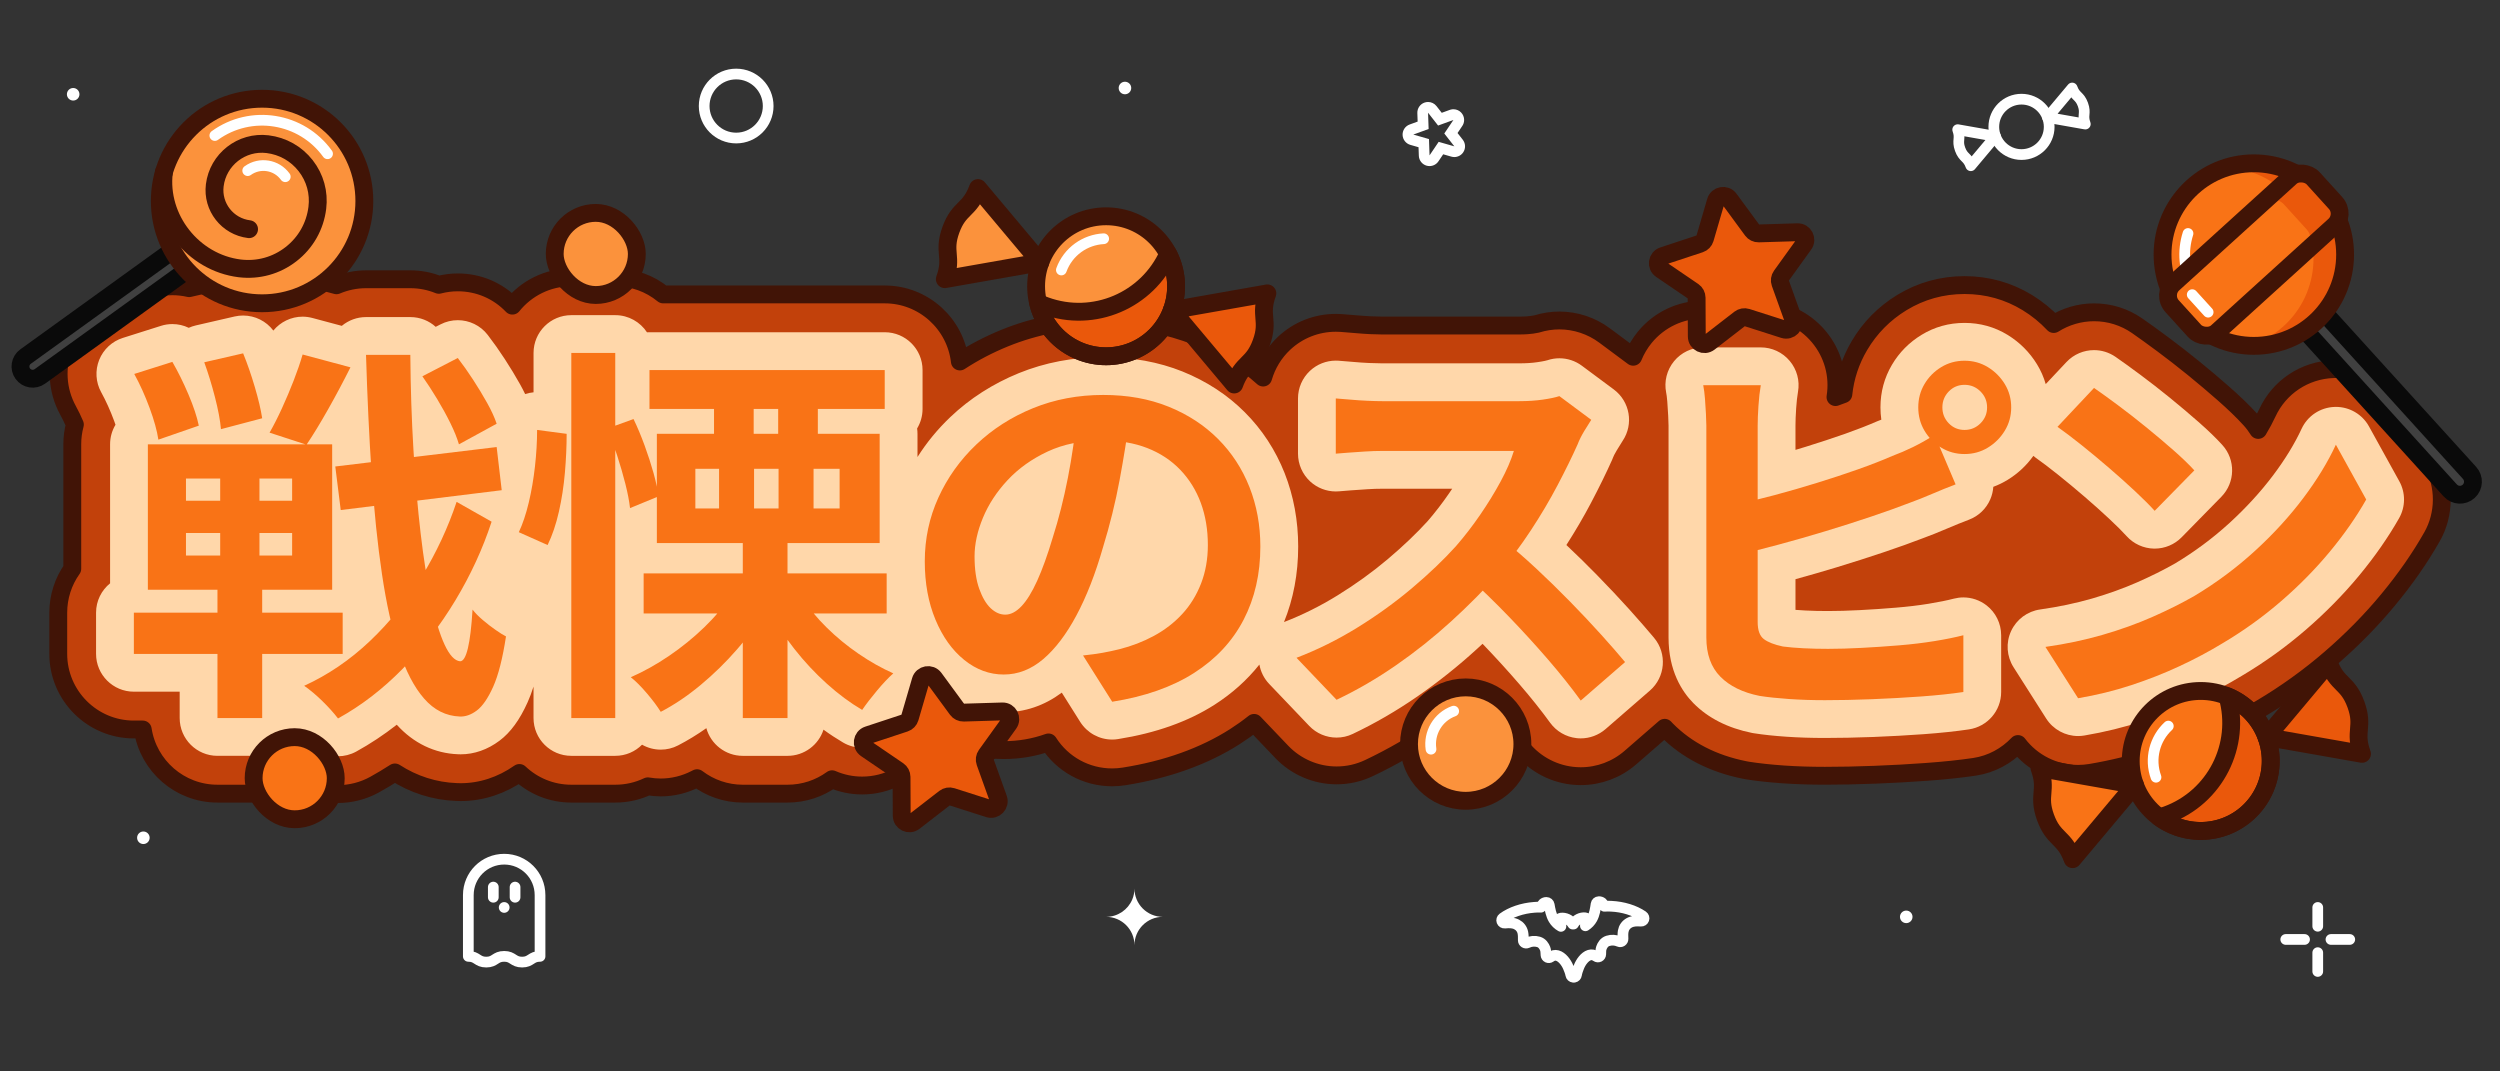 <?xml version="1.0" encoding="UTF-8"?>
<svg id="JP" xmlns="http://www.w3.org/2000/svg" version="1.1" viewBox="0 0 700 300">
  <rect x="0" y="0" width="700" height="300" fill="#333333" stroke="none"/>
  <defs>
    <style>
      .cls-1 {
        fill: #fb923c;
      }

      .cls-1, .cls-2, .cls-3, .cls-4, .cls-5, .cls-6, .cls-7 {
        stroke-width: 0px;
      }

      .cls-8 {
        stroke: #fff;
        stroke-width: 3px;
      }

      .cls-8, .cls-9, .cls-10 {
        fill: none;
        stroke-linecap: round;
        stroke-linejoin: round;
      }

      .cls-2 {
        fill: #ea580b;
      }

      .cls-3 {
        fill: #ffd7aa;
      }

      .cls-9 {
        stroke: #411406;
      }

      .cls-9, .cls-10 {
        stroke-width: 5px;
      }

      .cls-10 {
        stroke: #0a0a0a;
      }

      .cls-4 {
        fill: #404040;
      }

      .cls-5 {
        fill: #c2410b;
      }

      .cls-6 {
        fill: #f97316;
      }

      .cls-7 {
        fill: #fff;
      }
    </style>
  </defs>
  <g>
    <path class="cls-5" d="M680.955,150.312c-3.355,5.927-7.494,11.865-12.299,17.655-4.742,5.737-10.172,11.251-16.12,16.385-5.97,5.165-12.5,9.865-19.391,13.95-4.308,2.625-8.997,5.112-13.929,7.409-5.017,2.339-10.373,4.445-15.898,6.266-5.737,1.884-11.781,3.366-17.93,4.403-1.164.191-2.35.296-3.524.296-6.679,0-12.85-3.101-16.84-8.351-3.165,3.324-7.388,5.663-12.162,6.382-3.937.582-8.457,1.058-13.453,1.418-4.699.349-9.568.614-14.479.804-4.975.191-9.664.286-13.95.286-4.012,0-7.896-.127-11.527-.37-3.757-.265-7.134-.624-10.034-1.08-.286-.042-.603-.095-.921-.169-8.87-1.768-16.247-5.567-21.878-11.272-.169-.169-.339-.36-.508-.54l-9.621,8.362c-3.853,3.345-8.785,5.186-13.887,5.186-.794,0-1.598-.053-2.392-.138-5.896-.677-11.262-3.81-14.733-8.605-2.329-3.197-5.049-6.605-8.097-10.14-.984-1.143-1.99-2.286-3.016-3.429-3.715,3.07-7.568,5.991-11.495,8.7-6.308,4.361-12.892,8.182-19.56,11.346-2.858,1.355-5.917,2.043-9.071,2.043-5.769,0-11.347-2.392-15.326-6.562l-7.769-8.139c-1.715,1.365-3.525,2.657-5.409,3.863-8.584,5.472-19.01,9.219-31.002,11.124-1.08.169-2.201.265-3.323.265-7.272,0-13.929-3.662-17.835-9.78-3.99,1.429-8.171,2.149-12.542,2.149-6.404,0-12.426-1.514-17.983-4.519-.349.381-.773.857-1.26,1.45-1.524,1.81-2.413,3.027-2.89,3.726-3.948,5.8-10.489,9.261-17.507,9.261-2.9,0-5.768-.603-8.425-1.757-3.535,2.561-7.854,4.033-12.468,4.033h-12.521c-4.742,0-9.209-1.588-12.807-4.329-.137.074-.275.138-.413.212-2.995,1.556-6.372,2.381-9.748,2.381-1.217,0-2.424-.106-3.62-.318-2.815,1.344-5.917,2.053-9.124,2.053h-12.299c-5.62,0-10.743-2.202-14.532-5.79-5.006,3.514-10.669,5.366-16.448,5.366-.391,0-.794-.011-1.185-.032-6.15-.222-12.056-2.127-17.231-5.483-1.884,1.217-3.789,2.36-5.726,3.429-3.122,1.715-6.647,2.625-10.203,2.625-3.779,0-7.473-1.037-10.69-2.911-3.133,1.789-6.753,2.794-10.542,2.794h-12.521c-10.584,0-19.38-7.801-20.925-17.962h-2.487c-11.664,0-21.169-9.494-21.169-21.169v-11.537c0-4.467,1.397-8.743,3.927-12.288v-34.854c0-1.884.243-3.736.73-5.536-.603-1.418-1.249-2.752-1.926-3.98-3.059-5.578-3.461-12.161-1.101-18.068,2.371-5.906,7.208-10.394,13.273-12.31l10.669-3.376c2.064-.646,4.213-.984,6.382-.984,1.577,0,3.154.18,4.689.529l10.383-2.381c1.556-.36,3.154-.54,4.742-.54,3.027,0,5.98.656,8.679,1.873,2.498-1.016,5.197-1.556,7.97-1.556,1.863,0,3.705.254,5.504.73l3.98,1.069c2.604-1.101,5.419-1.683,8.277-1.683h12.405c2.763,0,5.462.529,7.97,1.556,1.725-.455,3.514-.688,5.313-.688,5.853,0,11.304,2.35,15.284,6.52,3.885-4.837,9.844-7.928,16.512-7.928h12.299c4.975,0,9.695,1.725,13.421,4.784h62.035c10.86,0,19.835,8.224,21.031,18.777,3.906-2.551,8.087-4.731,12.521-6.541,8.584-3.493,17.877-5.271,27.636-5.271,9.441,0,18.237,1.619,26.144,4.805,6.996,2.815,13.252,6.679,18.618,11.505,1.058-3.652,3.08-6.996,5.885-9.621,3.937-3.683,9.071-5.705,14.458-5.705.466,0,.932.011,1.397.042,1.249.085,2.752.212,4.541.37,1.27.116,2.561.201,3.853.265,1.302.053,2.36.085,3.165.085h38.432c1.704,0,2.858-.116,3.535-.212.751-.116,1.175-.191,1.344-.233,2.106-.646,4.213-.974,6.34-.974,4.52,0,9.007,1.492,12.627,4.191l8.034,5.97c.794-1.947,1.884-3.789,3.249-5.462,4.043-4.922,10.002-7.748,16.374-7.748h16.109c6.266,0,12.172,2.752,16.205,7.557,3.969,4.71,5.673,10.87,4.699,16.946.762-.275,1.493-.54,2.212-.815.508-4.858,2.022-9.431,4.52-13.643,2.921-4.943,6.912-8.986,11.854-12.003,5.324-3.249,11.23-4.901,17.56-4.901s12.246,1.651,17.57,4.901c2.752,1.683,5.218,3.694,7.388,6.001,3.355-2.117,7.282-3.281,11.304-3.281,4.329,0,8.499,1.302,12.056,3.768,2.085,1.45,4.445,3.154,7.197,5.197,2.805,2.085,5.705,4.34,8.637,6.721,2.932,2.392,5.726,4.752,8.287,7.007,3.017,2.646,5.483,5.028,7.547,7.293.847.931,1.588,1.926,2.233,2.953.985-1.63,1.831-3.218,2.551-4.763,3.366-7.271,10.436-11.971,18.449-12.267.222,0,.497-.011.762-.011,7.695,0,14.797,4.191,18.523,10.923l8.489,15.347c3.546,6.404,3.503,14.331-.106,20.692Z"/>
    <path class="cls-9" d="M680.955,150.312c-3.355,5.927-7.494,11.865-12.299,17.655-4.742,5.737-10.172,11.251-16.12,16.385-5.97,5.165-12.5,9.865-19.391,13.95-4.308,2.625-8.997,5.112-13.929,7.409-5.017,2.339-10.373,4.445-15.898,6.266-5.737,1.884-11.781,3.366-17.93,4.403-1.164.191-2.35.296-3.524.296-6.679,0-12.85-3.101-16.84-8.351-3.165,3.324-7.388,5.663-12.162,6.382-3.937.582-8.457,1.058-13.453,1.418-4.699.349-9.568.614-14.479.804-4.975.191-9.664.286-13.95.286-4.012,0-7.896-.127-11.527-.37-3.757-.265-7.134-.624-10.034-1.08-.286-.042-.603-.095-.921-.169-8.87-1.768-16.247-5.567-21.878-11.272-.169-.169-.339-.36-.508-.54l-9.621,8.362c-3.853,3.345-8.785,5.186-13.887,5.186-.794,0-1.598-.053-2.392-.138-5.896-.677-11.262-3.81-14.733-8.605-2.329-3.197-5.049-6.605-8.097-10.14-.984-1.143-1.99-2.286-3.016-3.429-3.715,3.07-7.568,5.991-11.495,8.7-6.308,4.361-12.892,8.182-19.56,11.346-2.858,1.355-5.917,2.043-9.071,2.043-5.769,0-11.347-2.392-15.326-6.562l-7.769-8.139c-1.715,1.365-3.525,2.657-5.409,3.863-8.584,5.472-19.01,9.219-31.002,11.124-1.08.169-2.201.265-3.323.265-7.272,0-13.929-3.662-17.835-9.78-3.99,1.429-8.171,2.149-12.542,2.149-6.404,0-12.426-1.514-17.983-4.519-.349.381-.773.857-1.26,1.45-1.524,1.81-2.413,3.027-2.89,3.726-3.948,5.8-10.489,9.261-17.507,9.261-2.9,0-5.768-.603-8.425-1.757-3.535,2.561-7.854,4.033-12.468,4.033h-12.521c-4.742,0-9.209-1.588-12.807-4.329-.137.074-.275.138-.413.212-2.995,1.556-6.372,2.381-9.748,2.381-1.217,0-2.424-.106-3.62-.318-2.815,1.344-5.917,2.053-9.124,2.053h-12.299c-5.62,0-10.743-2.202-14.532-5.79-5.006,3.514-10.669,5.366-16.448,5.366-.391,0-.794-.011-1.185-.032-6.15-.222-12.056-2.127-17.231-5.483-1.884,1.217-3.789,2.36-5.726,3.429-3.122,1.715-6.647,2.625-10.203,2.625-3.779,0-7.473-1.037-10.69-2.911-3.133,1.789-6.753,2.794-10.542,2.794h-12.521c-10.584,0-19.38-7.801-20.925-17.962h-2.487c-11.664,0-21.169-9.494-21.169-21.169v-11.537c0-4.467,1.397-8.743,3.927-12.288v-34.854c0-1.884.243-3.736.73-5.536-.603-1.418-1.249-2.752-1.926-3.98-3.059-5.578-3.461-12.161-1.101-18.068,2.371-5.906,7.208-10.394,13.273-12.31l10.669-3.376c2.064-.646,4.213-.984,6.382-.984,1.577,0,3.154.18,4.689.529l10.383-2.381c1.556-.36,3.154-.54,4.742-.54,3.027,0,5.98.656,8.679,1.873,2.498-1.016,5.197-1.556,7.97-1.556,1.863,0,3.705.254,5.504.73l3.98,1.069c2.604-1.101,5.419-1.683,8.277-1.683h12.405c2.763,0,5.462.529,7.97,1.556,1.725-.455,3.514-.688,5.313-.688,5.853,0,11.304,2.35,15.284,6.52,3.885-4.837,9.844-7.928,16.512-7.928h12.299c4.975,0,9.695,1.725,13.421,4.784h62.035c10.86,0,19.835,8.224,21.031,18.777,3.906-2.551,8.087-4.731,12.521-6.541,8.584-3.493,17.877-5.271,27.636-5.271,9.441,0,18.237,1.619,26.144,4.805,6.996,2.815,13.252,6.679,18.618,11.505,1.058-3.652,3.08-6.996,5.885-9.621,3.937-3.683,9.071-5.705,14.458-5.705.466,0,.932.011,1.397.042,1.249.085,2.752.212,4.541.37,1.27.116,2.561.201,3.853.265,1.302.053,2.36.085,3.165.085h38.432c1.704,0,2.858-.116,3.535-.212.751-.116,1.175-.191,1.344-.233,2.106-.646,4.213-.974,6.34-.974,4.52,0,9.007,1.492,12.627,4.191l8.034,5.97c.794-1.947,1.884-3.789,3.249-5.462,4.043-4.922,10.002-7.748,16.374-7.748h16.109c6.266,0,12.172,2.752,16.205,7.557,3.969,4.71,5.673,10.87,4.699,16.946.762-.275,1.493-.54,2.212-.815.508-4.858,2.022-9.431,4.52-13.643,2.921-4.943,6.912-8.986,11.854-12.003,5.324-3.249,11.23-4.901,17.56-4.901s12.246,1.651,17.57,4.901c2.752,1.683,5.218,3.694,7.388,6.001,3.355-2.117,7.282-3.281,11.304-3.281,4.329,0,8.499,1.302,12.056,3.768,2.085,1.45,4.445,3.154,7.197,5.197,2.805,2.085,5.705,4.34,8.637,6.721,2.932,2.392,5.726,4.752,8.287,7.007,3.017,2.646,5.483,5.028,7.547,7.293.847.931,1.588,1.926,2.233,2.953.985-1.63,1.831-3.218,2.551-4.763,3.366-7.271,10.436-11.971,18.449-12.267.222,0,.497-.011.762-.011,7.695,0,14.797,4.191,18.523,10.923l8.489,15.347c3.546,6.404,3.503,14.331-.106,20.692Z"/>
    <g>
      <path class="cls-3" d="M502.735,162.177v8.584c.857.074,1.799.138,2.794.18,1.979.106,4.107.148,6.329.148,2.646,0,5.631-.085,8.849-.254,3.345-.169,6.753-.402,10.14-.688,3.218-.265,6.287-.624,9.134-1.09,2.794-.455,5.186-.942,7.113-1.44.879-.222,1.768-.339,2.646-.339,2.329,0,4.604.773,6.488,2.223,2.583,2,4.096,5.091,4.096,8.362v15.898c0,5.25-3.831,9.695-9.029,10.468-3.662.55-7.917.995-12.659,1.344-4.562.328-9.314.593-14.119.783-4.837.18-9.388.275-13.537.275-3.779,0-7.42-.116-10.796-.349-3.45-.233-6.52-.561-9.124-.974-.148-.021-.296-.042-.444-.074-6.806-1.365-12.342-4.17-16.459-8.341-3.175-3.218-6.965-9.018-6.965-18.375v-59.336c0-.402-.021-1.207-.095-2.72-.074-1.281-.159-2.625-.254-3.99-.095-1.27-.222-2.085-.317-2.54-.625-3.112.19-6.329,2.201-8.785,2.001-2.445,5.007-3.874,8.182-3.874h16.109c3.123,0,6.097,1.387,8.097,3.779,2.022,2.392,2.868,5.546,2.329,8.626-.222,1.291-.402,2.858-.519,4.657-.127,1.926-.19,3.567-.19,4.848v6.785c.974-.286,1.958-.582,2.942-.889,3.853-1.196,7.547-2.413,10.976-3.62,3.345-1.185,6.351-2.36,8.933-3.482.18-.085.371-.159.561-.222.212-.085.413-.159.625-.243-.159-1.122-.243-2.276-.243-3.44,0-4.318,1.09-8.33,3.228-11.939,2.032-3.44,4.816-6.266,8.266-8.362,3.631-2.223,7.685-3.355,12.045-3.355s8.415,1.132,12.045,3.345c3.398,2.085,6.181,4.858,8.256,8.256,1.069,1.746,1.884,3.599,2.434,5.536l5.811-6.181c2.064-2.191,4.88-3.334,7.716-3.334,2.096,0,4.191.625,6.022,1.884,1.979,1.376,4.244,3.006,6.922,4.996s5.451,4.149,8.266,6.435c2.826,2.307,5.514,4.572,7.981,6.742,2.709,2.381,4.911,4.498,6.71,6.478,3.789,4.149,3.673,10.531-.265,14.543l-11.103,11.325c-1.99,2.032-4.71,3.175-7.557,3.175h-.212c-2.911-.064-5.673-1.323-7.631-3.482-1.175-1.291-2.794-2.921-4.837-4.826-2.127-1.99-4.477-4.096-6.965-6.234-2.498-2.149-5.006-4.234-7.441-6.181-2.36-1.895-4.467-3.482-6.224-4.721-.233-.169-.445-.339-.656-.519-1.937,2.71-4.35,4.964-7.219,6.721-1.281.783-2.614,1.429-3.99,1.937-.084,1.185-.36,2.36-.836,3.472-1.122,2.646-3.292,4.721-5.98,5.737-1.958.741-4.033,1.588-6.171,2.498-2.413,1.037-4.646,1.926-6.615,2.646-3.323,1.281-7.112,2.636-11.272,4.033-4.16,1.397-8.563,2.805-13.093,4.181-3.853,1.164-7.684,2.276-11.431,3.302Z"/>
      <path class="cls-3" d="M463.15,178.604c3.694,4.424,3.164,10.987-1.186,14.765l-12.415,10.786c-1.937,1.672-4.403,2.593-6.943,2.593-.392,0-.794-.021-1.196-.074-2.953-.339-5.62-1.895-7.367-4.297-2.498-3.44-5.398-7.081-8.648-10.838-3.239-3.757-6.7-7.547-10.277-11.272-.561.529-1.122,1.048-1.694,1.556-5.229,4.774-10.807,9.208-16.564,13.188-5.843,4.043-11.929,7.568-18.089,10.489-1.45.699-2.995,1.027-4.53,1.027-2.837,0-5.62-1.133-7.663-3.281l-11.219-11.759c-1.44-1.514-2.371-3.408-2.731-5.409-3.44,4.329-7.642,8.108-12.595,11.272-7.335,4.689-16.406,7.917-26.958,9.589-.55.095-1.111.138-1.662.138-3.599,0-6.996-1.842-8.954-4.943l-5.155-8.192c-4.911,3.652-10.373,5.504-16.268,5.504-6.446,0-12.405-2.159-17.686-6.425-.995-.794-1.926-1.672-2.837-2.583-.413,2.276-1.556,4.392-3.334,5.991-1.005.889-2.18,2.149-3.514,3.747-1.44,1.715-2.614,3.249-3.503,4.562-2.043,2.985-5.366,4.625-8.764,4.625-1.82,0-3.673-.476-5.345-1.461-1.831-1.08-3.662-2.276-5.472-3.599-1.365,4.255-5.366,7.335-10.076,7.335h-12.521c-4.858,0-8.965-3.281-10.204-7.748-2.593,1.831-5.239,3.44-7.896,4.816-1.545.815-3.218,1.196-4.869,1.196-1.831,0-3.641-.476-5.239-1.387-1.916,1.937-4.572,3.122-7.504,3.122h-12.299c-5.853,0-10.584-4.731-10.584-10.584v-8.806c-.508,1.598-1.058,3.07-1.651,4.382-2.212,4.932-4.784,8.457-7.864,10.764-3.334,2.508-7.091,3.821-10.881,3.821-.243,0-.497-.011-.741-.021-6.552-.243-12.49-3.101-17.157-8.266-3.641,2.847-7.43,5.356-11.346,7.515-1.609.879-3.366,1.312-5.102,1.312-3.207,0-6.361-1.461-8.425-4.17-.72-.963-1.662-2.011-2.773-3.144-1.418,4.191-5.366,7.197-10.034,7.197h-12.521c-5.843,0-10.584-4.731-10.584-10.584v-7.377h-12.828c-5.843,0-10.584-4.742-10.584-10.584v-11.537c0-3.324,1.535-6.287,3.927-8.224v-38.919c0-2.0.55-3.874,1.514-5.472-.116-.339-.243-.688-.37-1.058-1.08-2.921-2.307-5.641-3.652-8.086-1.524-2.773-1.725-6.086-.54-9.029,1.175-2.942,3.609-5.197,6.626-6.15l10.669-3.376c1.058-.339,2.138-.497,3.196-.497,1.598,0,3.165.36,4.583,1.048.625-.286,1.291-.508,1.969-.667l10.891-2.508c.794-.18,1.588-.265,2.371-.265,3.324,0,6.467,1.566,8.457,4.213,1.99-2.434,5.006-3.895,8.192-3.895.91,0,1.831.127,2.752.37l8.224,2.202c1.895-1.577,4.287-2.456,6.785-2.456h12.405c2.731,0,5.229,1.037,7.102,2.731l1.323-.677c1.545-.804,3.207-1.185,4.858-1.185,3.197,0,6.33,1.45,8.394,4.138,1.619,2.106,3.228,4.382,4.784,6.774,1.545,2.371,2.985,4.752,4.287,7.081.519.931.974,1.821,1.397,2.699.762-.254,1.545-.423,2.35-.497v-11.018c0-5.853,4.731-10.584,10.584-10.584h12.299c3.715,0,6.986,1.916,8.88,4.805.233-.011.466-.021.699-.021h65.877c5.843,0,10.584,4.742,10.584,10.584v10.891c0,2-.561,3.874-1.524,5.472.064.487.106.984.106,1.492v6.499c2.561-4.054,5.631-7.79,9.177-11.167,5.472-5.218,11.939-9.357,19.2-12.32,7.314-2.974,15.263-4.488,23.645-4.488,8.076,0,15.548,1.365,22.185,4.033,6.711,2.71,12.574,6.531,17.412,11.378,4.869,4.858,8.626,10.616,11.188,17.094,2.509,6.382,3.789,13.294,3.789,20.544,0,7.61-1.355,14.691-3.969,21.137,5.134-1.979,10.193-4.498,15.03-7.494,5.038-3.112,9.78-6.541,14.088-10.182,4.287-3.63,8.023-7.197,11.103-10.584,2.096-2.424,4.117-5.049,6.001-7.79.296-.423.582-.857.868-1.281h-19.634c-1.281,0-2.667.042-4.107.138-1.641.106-3.186.212-4.647.318-1.418.106-2.498.191-3.26.265-.318.021-.625.042-.942.042-2.636,0-5.186-.984-7.144-2.773-2.191-2.011-3.44-4.848-3.44-7.811v-15.464c0-2.932,1.217-5.726,3.355-7.727,1.969-1.842,4.551-2.858,7.229-2.858.233,0,.476.011.709.021,1.154.085,2.583.191,4.276.349,1.418.127,2.879.233,4.35.296,1.439.064,2.646.095,3.62.095h38.432c1.884,0,3.588-.106,5.059-.328,2.011-.286,2.731-.519,2.805-.54,1.09-.37,2.223-.55,3.355-.55,2.244,0,4.467.72,6.308,2.096l8.933,6.636c4.52,3.366,5.62,9.695,2.477,14.384-.222.339-.699,1.08-1.641,2.646-.646,1.058-.942,1.736-1.058,2.043-.074.201-.159.402-.243.603-1.598,3.588-3.588,7.642-5.896,12.034-2.064,3.927-4.392,7.896-6.922,11.844,2.932,2.752,5.832,5.61,8.658,8.499,3.239,3.313,6.245,6.509,8.944,9.505,2.72,3.027,5.059,5.716,6.965,7.991Z"/>
      <path class="cls-3" d="M671.747,145.094c-3.059,5.387-6.837,10.807-11.24,16.12-4.371,5.282-9.388,10.373-14.892,15.136-5.514,4.763-11.537,9.103-17.909,12.881-4.001,2.424-8.362,4.742-12.955,6.89-4.647,2.159-9.6,4.117-14.723,5.79-5.25,1.725-10.764,3.08-16.406,4.033-.582.095-1.175.148-1.757.148-3.578,0-6.965-1.821-8.933-4.901l-9.145-14.374c-1.926-3.038-2.191-6.848-.677-10.119,1.503-3.26,4.562-5.546,8.129-6.044,5.144-.73,10.034-1.757,14.543-3.059,4.541-1.323,8.775-2.847,12.606-4.53,3.895-1.715,7.483-3.503,10.68-5.324,5.504-3.313,10.606-7.113,15.189-11.304,4.646-4.255,8.742-8.732,12.193-13.315,3.376-4.488,6.065-8.88,7.991-13.051,1.672-3.62,5.239-5.991,9.23-6.128.127-.011.254-.011.381-.011,3.842,0,7.388,2.085,9.261,5.462l8.489,15.347c1.789,3.228,1.768,7.144-.053,10.352Z"/>
    </g>
    <g>
      <path class="cls-6" d="M37.482,171.553h58.467v11.541h-58.467v-11.541ZM37.591,104.704l10.67-3.375c1.596,2.759,3.103,5.807,4.518,9.145,1.416,3.339,2.377,6.243,2.886,8.71l-11.323,3.919c-.364-2.466-1.181-5.424-2.45-8.873-1.271-3.447-2.705-6.623-4.301-9.526ZM41.401,124.411h51.608v40.719h-51.608v-40.719ZM52.071,133.991v6.206h29.724v-6.206h-29.724ZM52.071,149.234v6.315h29.724v-6.315h-29.724ZM57.189,101.438l10.888-2.504c1.16,2.831,2.249,5.971,3.266,9.417,1.016,3.448,1.704,6.369,2.069,8.764l-11.541,3.048c-.218-2.466-.781-5.46-1.688-8.982-.909-3.52-1.906-6.767-2.994-9.744ZM61.653,127.568h10.996v32.662h.763v40.828h-12.521v-40.828h.763v-32.662ZM84.735,99.26l13.391,3.593c-1.959,3.919-4.046,7.839-6.26,11.758-2.215,3.92-4.229,7.223-6.043,9.908l-10.344-3.375c1.16-2.032,2.323-4.318,3.485-6.86,1.16-2.54,2.249-5.117,3.266-7.73,1.016-2.613,1.851-5.044,2.504-7.294ZM127.85,140.524l9.798,5.553c-2.468,7.55-5.843,14.881-10.125,21.993-4.284,7.114-9.219,13.519-14.807,19.217-5.591,5.697-11.615,10.324-18.074,13.881-1.161-1.524-2.613-3.14-4.355-4.844-1.742-1.706-3.449-3.141-5.117-4.301,6.677-3.048,12.81-7.221,18.4-12.52,5.589-5.298,10.434-11.323,14.535-18.074,4.1-6.75,7.35-13.718,9.745-20.904ZM93.88,130.616l45.184-5.444,1.415,12.085-45.074,5.553-1.525-12.194ZM102.481,99.369h12.412c.072,9.218.362,18.073.872,26.565.506,8.492,1.179,16.296,2.014,23.408.834,7.114,1.814,13.338,2.94,18.673,1.125,5.335,2.377,9.49,3.757,12.466,1.378,2.978,2.831,4.537,4.355,4.682.872,0,1.596-1.215,2.178-3.647.58-2.431,1.016-6.043,1.306-10.833.725.944,1.688,1.924,2.886,2.94,1.197,1.017,2.394,1.943,3.593,2.776,1.197.835,2.158,1.433,2.885,1.796-.945,6.171-2.142,10.871-3.593,14.099-1.453,3.229-2.978,5.444-4.573,6.642-1.598,1.197-3.195,1.759-4.791,1.687-3.848-.146-7.169-1.815-9.962-5.009-2.796-3.194-5.155-7.73-7.077-13.609-1.924-5.879-3.502-12.973-4.735-21.286-1.235-8.31-2.196-17.618-2.885-27.926-.691-10.307-1.217-21.449-1.579-33.425ZM118.269,105.357l9.907-5.117c1.451,1.888,2.885,3.92,4.301,6.097,1.415,2.178,2.722,4.338,3.919,6.479,1.197,2.142,2.085,4.082,2.668,5.825l-10.561,5.77c-.508-1.742-1.306-3.719-2.395-5.934-1.088-2.214-2.324-4.464-3.701-6.751-1.38-2.287-2.759-4.409-4.137-6.369Z"/>
      <path class="cls-6" d="M150.387,120.382l8.274,1.089c0,3.484-.163,7.114-.49,10.887-.327,3.775-.889,7.422-1.687,10.942-.8,3.522-1.851,6.625-3.157,9.309l-8.057-3.593c1.088-2.322,2.014-5.079,2.776-8.275.762-3.192,1.342-6.568,1.741-10.125.398-3.556.6-6.969.6-10.235ZM159.968,98.825h12.303v102.234h-12.303v-102.234ZM169.875,120.055l7.513-2.722c1.088,2.251,2.123,4.719,3.103,7.404.98,2.686,1.813,5.263,2.504,7.73.689,2.468,1.143,4.645,1.36,6.532l-7.947,3.266c-.218-1.96-.654-4.227-1.307-6.804-.653-2.576-1.415-5.208-2.287-7.894-.871-2.685-1.85-5.189-2.94-7.513ZM204.607,166.763l9.798,3.702c-2.178,3.919-4.845,7.695-8.003,11.323-3.157,3.63-6.57,6.968-10.234,10.016-3.667,3.048-7.386,5.553-11.16,7.513-.945-1.525-2.232-3.25-3.866-5.172-1.633-1.924-3.14-3.429-4.518-4.519,3.629-1.596,7.203-3.593,10.725-5.988,3.52-2.395,6.786-5.044,9.798-7.948,3.012-2.902,5.498-5.879,7.458-8.928ZM180.219,160.557h68.048v11.214h-68.048v-11.214ZM181.852,103.615h65.87v10.888h-65.87v-10.888ZM183.92,121.471h62.386v30.593h-62.386v-30.593ZM194.699,131.269v11.105h40.393v-11.105h-40.393ZM199.925,106.882h11.105v20.795h-11.105v-20.795ZM201.34,127.677h9.799v19.707h-9.799v-19.707ZM207.982,151.738h12.52v49.321h-12.52v-49.321ZM224.749,167.525c1.741,2.759,3.974,5.481,6.696,8.165,2.722,2.687,5.698,5.137,8.928,7.35,3.229,2.215,6.478,4.047,9.745,5.498-1.38,1.235-2.905,2.848-4.573,4.845-1.67,1.995-3.048,3.792-4.137,5.389-3.34-1.96-6.642-4.41-9.908-7.35-3.266-2.94-6.298-6.187-9.091-9.744-2.795-3.556-5.172-7.148-7.132-10.779l9.473-3.375ZM217.889,106.882h11.105v20.795h-11.105v-20.795ZM217.998,127.459h9.799v19.815h-9.799v-19.815Z"/>
      <path class="cls-6" d="M316.316,116.789c-.727,5.517-1.67,11.396-2.831,17.638-1.162,6.244-2.722,12.558-4.682,18.945-2.106,7.332-4.573,13.647-7.404,18.944-2.831,5.299-5.934,9.382-9.309,12.249-3.375,2.868-7.06,4.3-11.051,4.3-3.992,0-7.675-1.36-11.051-4.082-3.375-2.722-6.061-6.479-8.056-11.269-1.998-4.791-2.995-10.235-2.995-16.332,0-6.315,1.269-12.266,3.811-17.855,2.539-5.589,6.078-10.543,10.616-14.861,4.535-4.318,9.834-7.712,15.895-10.18,6.06-2.466,12.611-3.701,19.652-3.701,6.75,0,12.828,1.088,18.236,3.266,5.407,2.178,10.035,5.19,13.882,9.037,3.846,3.848,6.786,8.348,8.819,13.501,2.032,5.154,3.049,10.707,3.049,16.658,0,7.621-1.563,14.444-4.682,20.469-3.121,6.025-7.749,10.997-13.882,14.916-6.135,3.919-13.773,6.604-22.918,8.057l-8.166-12.957c2.105-.218,3.955-.471,5.553-.762,1.596-.29,3.12-.616,4.573-.98,3.484-.872,6.731-2.123,9.744-3.757,3.012-1.633,5.643-3.664,7.894-6.097,2.249-2.43,4.01-5.281,5.281-8.547,1.269-3.266,1.905-6.859,1.905-10.779,0-4.282-.653-8.201-1.959-11.758-1.307-3.555-3.231-6.658-5.77-9.309-2.542-2.648-5.627-4.681-9.255-6.097-3.63-1.415-7.803-2.123-12.52-2.123-5.808,0-10.925,1.035-15.351,3.103-4.428,2.069-8.166,4.736-11.214,8.003s-5.354,6.788-6.914,10.561c-1.562,3.774-2.341,7.368-2.341,10.778,0,3.631.436,6.661,1.307,9.092.871,2.432,1.941,4.246,3.212,5.444,1.269,1.197,2.63,1.796,4.082,1.796,1.525,0,3.03-.779,4.519-2.341,1.487-1.56,2.957-3.936,4.41-7.131,1.451-3.193,2.902-7.221,4.355-12.085,1.669-5.226,3.084-10.815,4.247-16.767,1.159-5.951,1.995-11.758,2.503-17.42l14.808.435Z"/>
      <path class="cls-6" d="M445.549,117.551c-.435.653-1.072,1.67-1.906,3.048-.835,1.38-1.469,2.651-1.905,3.811-1.525,3.412-3.394,7.223-5.607,11.432-2.216,4.21-4.72,8.438-7.513,12.684-2.795,4.246-5.754,8.22-8.873,11.922-4.066,4.573-8.547,9.091-13.446,13.555-4.9,4.463-10.054,8.565-15.46,12.303-5.408,3.739-10.942,6.949-16.604,9.636l-11.214-11.759c5.879-2.249,11.577-5.079,17.094-8.492,5.515-3.41,10.632-7.112,15.351-11.104,4.718-3.991,8.782-7.875,12.195-11.651,2.394-2.757,4.663-5.697,6.804-8.818,2.14-3.12,4.046-6.223,5.716-9.31,1.669-3.084,2.903-5.934,3.701-8.547h-36.909c-1.524,0-3.121.054-4.79.163-1.67.109-3.25.218-4.736.327-1.489.11-2.632.201-3.429.273v-15.461c1.088.073,2.43.182,4.028.327,1.596.147,3.212.256,4.845.327,1.633.074,2.994.109,4.082.109h38.434c2.395,0,4.59-.144,6.587-.435,1.996-.289,3.538-.615,4.628-.98l8.928,6.641ZM421.161,151.411c2.831,2.251,5.842,4.864,9.038,7.839,3.192,2.977,6.351,6.061,9.472,9.254,3.119,3.195,6.006,6.26,8.656,9.2,2.649,2.94,4.88,5.498,6.696,7.676l-12.412,10.779c-2.686-3.702-5.754-7.549-9.2-11.541-3.449-3.991-7.077-7.966-10.888-11.923-3.81-3.955-7.676-7.711-11.595-11.269l10.234-10.016Z"/>
      <path class="cls-6" d="M493.02,107.861c-.292,1.67-.509,3.593-.653,5.77-.147,2.178-.219,4.028-.219,5.553v54.982c0,2.324.58,3.919,1.742,4.791,1.16.871,2.94,1.562,5.335,2.068,1.669.218,3.593.381,5.77.491,2.178.109,4.464.163,6.859.163,2.831,0,5.97-.09,9.418-.273,3.446-.18,6.931-.416,10.451-.707,3.52-.289,6.841-.689,9.963-1.197,3.12-.507,5.806-1.051,8.057-1.634v15.896c-3.413.507-7.368.925-11.867,1.252-4.502.327-9.092.58-13.773.763-4.682.18-9.056.272-13.12.272-3.557,0-6.913-.109-10.071-.327-3.158-.219-5.899-.509-8.22-.872-4.72-.944-8.384-2.74-10.997-5.389-2.613-2.648-3.92-6.296-3.92-10.942v-59.337c0-.798-.037-1.887-.109-3.266-.073-1.378-.163-2.794-.272-4.247-.109-1.451-.272-2.722-.49-3.81h16.114ZM485.833,141.287c3.484-.725,7.186-1.615,11.105-2.668,3.92-1.051,7.875-2.195,11.867-3.43,3.991-1.233,7.785-2.485,11.378-3.756,3.594-1.269,6.805-2.521,9.636-3.756,1.959-.725,3.901-1.56,5.825-2.504,1.922-.943,3.937-2.069,6.043-3.375l5.879,13.827c-2.106.799-4.301,1.687-6.587,2.668-2.287.98-4.338,1.796-6.152,2.449-3.194,1.235-6.841,2.542-10.941,3.92-4.102,1.38-8.367,2.74-12.793,4.082-4.428,1.344-8.801,2.597-13.119,3.756-4.32,1.162-8.329,2.178-12.032,3.048l-.109-14.262ZM537.114,114.067c0-2.395.58-4.573,1.742-6.532,1.16-1.96,2.722-3.539,4.682-4.736,1.959-1.197,4.137-1.797,6.532-1.797s4.572.6,6.532,1.797,3.538,2.776,4.736,4.736c1.197,1.959,1.796,4.137,1.796,6.532s-.599,4.573-1.796,6.532c-1.198,1.96-2.776,3.539-4.736,4.736-1.96,1.197-4.137,1.797-6.532,1.797s-4.573-.6-6.532-1.797c-1.96-1.197-3.522-2.776-4.682-4.736-1.162-1.959-1.742-4.137-1.742-6.532ZM543.865,114.067c0,1.742.599,3.23,1.796,4.464,1.198,1.235,2.668,1.85,4.41,1.85,1.741,0,3.228-.615,4.463-1.85,1.234-1.234,1.851-2.722,1.851-4.464s-.617-3.229-1.851-4.464c-1.235-1.233-2.722-1.85-4.463-1.85-1.742,0-3.212.617-4.41,1.85-1.197,1.235-1.796,2.722-1.796,4.464Z"/>
      <path class="cls-6" d="M572.717,181.134c5.662-.798,10.997-1.922,16.005-3.375,5.009-1.451,9.653-3.119,13.936-5.009,4.282-1.886,8.202-3.846,11.758-5.879,6.169-3.701,11.83-7.91,16.985-12.629,5.153-4.717,9.653-9.635,13.501-14.753,3.846-5.117,6.895-10.106,9.145-14.97l8.492,15.351c-2.759,4.864-6.151,9.727-10.18,14.589-4.028,4.864-8.584,9.491-13.663,13.882-5.081,4.392-10.561,8.329-16.44,11.813-3.701,2.251-7.695,4.374-11.976,6.369-4.284,1.997-8.802,3.775-13.555,5.335-4.755,1.56-9.709,2.776-14.861,3.647l-9.146-14.372ZM586.326,108.623c1.887,1.307,4.1,2.904,6.642,4.791,2.539,1.888,5.171,3.938,7.893,6.151,2.722,2.215,5.281,4.374,7.676,6.478,2.395,2.106,4.355,3.993,5.879,5.662l-11.105,11.323c-1.38-1.524-3.194-3.337-5.444-5.444-2.251-2.104-4.681-4.282-7.294-6.532-2.613-2.249-5.19-4.39-7.73-6.423-2.541-2.031-4.791-3.737-6.75-5.117l10.234-10.888Z"/>
    </g>
  </g>
  <g>
    <circle class="cls-6" cx="616.203" cy="213.069" r="19.597"/>
    <path class="cls-6" d="M580.334,240.573l17.454-20.801-26.741-4.715c2.322,6.379-.625,7.451,1.697,13.831,2.322,6.379,5.268,5.307,7.59,11.686Z"/>
    <path class="cls-2" d="M661.359,211.082l-26.741-4.715,17.454-20.801c2.322,6.379,5.268,5.307,7.59,11.686,2.322,6.379-.625,7.451,1.697,13.831Z"/>
    <path class="cls-2" d="M623.698,194.965c3.886,13.705-3.413,28.287-17.011,33.237-.693.252-1.39.466-2.088.659,5.101,3.742,11.916,4.95,18.307,2.624,10.17-3.702,15.414-14.947,11.712-25.117-1.956-5.375-6.021-9.373-10.92-11.402Z"/>
    <path class="cls-8" d="M603.681,217.627c-1.888-5.187-.354-10.785,3.448-14.322"/>
    <circle class="cls-9" cx="616.203" cy="213.069" r="19.597"/>
    <path class="cls-9" d="M580.334,240.573l17.454-20.801-26.741-4.715c2.322,6.379-.625,7.451,1.697,13.831,2.322,6.379,5.268,5.307,7.59,11.686Z"/>
    <path class="cls-9" d="M661.359,211.082l-26.741-4.715,17.454-20.801c2.322,6.379,5.268,5.307,7.59,11.686,2.322,6.379-.625,7.451,1.697,13.831Z"/>
    <path class="cls-9" d="M623.698,194.965c3.886,13.705-3.413,28.287-17.011,33.237-.693.252-1.39.466-2.088.659,5.101,3.742,11.916,4.95,18.307,2.624,10.17-3.702,15.414-14.947,11.712-25.117-1.956-5.375-6.021-9.373-10.92-11.402Z"/>
  </g>
  <g>
    <circle class="cls-1" cx="309.706" cy="80.157" r="19.597"/>
    <path class="cls-1" d="M264.55,78.169l26.741-4.715-17.454-20.801c-2.322,6.379-5.268,5.307-7.59,11.686-2.322,6.379.625,7.451-1.697,13.831Z"/>
    <path class="cls-2" d="M345.575,107.66l-17.454-20.801,26.741-4.715c-2.322,6.379.625,7.451-1.697,13.831-2.322,6.379-5.268,5.307-7.59,11.686Z"/>
    <path class="cls-2" d="M327.085,71.105c-5.832,12.996-20.797,19.475-34.396,14.526-.693-.252-1.364-.536-2.023-.837,1.503,6.145,5.946,11.451,12.337,13.778,10.17,3.702,21.416-1.542,25.117-11.712,1.956-5.375,1.412-11.05-1.036-15.754Z"/>
    <path class="cls-8" d="M297.184,75.599c1.888-5.187,6.661-8.489,11.847-8.754"/>
    <circle class="cls-9" cx="309.706" cy="80.157" r="19.597"/>
    <path class="cls-9" d="M264.55,78.169l26.741-4.715-17.454-20.801c-2.322,6.379-5.268,5.307-7.59,11.686-2.322,6.379.625,7.451-1.697,13.831Z"/>
    <path class="cls-9" d="M345.575,107.66l-17.454-20.801,26.741-4.715c-2.322,6.379.625,7.451-1.697,13.831-2.322,6.379-5.268,5.307-7.59,11.686Z"/>
    <path class="cls-9" d="M327.085,71.105c-5.832,12.996-20.797,19.475-34.396,14.526-.693-.252-1.364-.536-2.023-.837,1.503,6.145,5.946,11.451,12.337,13.778,10.17,3.702,21.416-1.542,25.117-11.712,1.956-5.375,1.412-11.05-1.036-15.754Z"/>
  </g>
  <g>
    <path class="cls-4" d="M6.379,104.624c-1.107-1.534-.761-3.675.774-4.782l41.001-29.583c1.534-1.107,3.675-.761,4.782.774s.761,3.675-.774,4.782l-41.001,29.583c-1.534,1.107-3.675.761-4.782-.774Z"/>
    <path class="cls-10" d="M6.379,104.624c-1.107-1.534-.761-3.675.774-4.782l41.001-29.583c1.534-1.107,3.675-.761,4.782.774s.761,3.675-.774,4.782l-41.001,29.583c-1.534,1.107-3.675.761-4.782-.774Z"/>
    <circle class="cls-1" cx="73.381" cy="56.281" r="28.636"/>
    <path class="cls-8" d="M69.358,47.779c3.375-2.435,8.086-1.673,10.521,1.702"/>
    <path class="cls-8" d="M60.152,37.947c10.126-7.306,24.257-5.02,31.563,5.106"/>
    <circle class="cls-9" cx="73.381" cy="56.281" r="28.636"/>
    <path class="cls-9" d="M45.898,48.154c-1.605,13.015,8.188,25.396,21.227,26.99,5.172.628,10.278-.791,14.377-3.992,4.108-3.201,6.715-7.807,7.35-12.965.527-4.242-.636-8.431-3.269-11.797-2.634-3.368-6.424-5.507-10.678-6.023-7.253-.883-13.881,4.287-14.773,11.528-.745,6.032,3.568,11.538,9.607,12.274"/>
  </g>
  <g>
    <path class="cls-4" d="M691.231,137.577c-1.493,1.355-3.802,1.243-5.158-.25l-41.126-45.319c-1.355-1.493-1.243-3.802.25-5.158,1.493-1.355,3.802-1.243,5.158.25l41.126,45.319c1.355,1.493,1.243,3.802-.25,5.158Z"/>
    <path class="cls-10" d="M691.231,137.577c-1.493,1.355-3.802,1.243-5.158-.25l-41.126-45.319c-1.355-1.493-1.243-3.802.25-5.158,1.493-1.355,3.802-1.243,5.158.25l41.126,45.319c1.355,1.493,1.243,3.802-.25,5.158Z"/>
    <circle class="cls-6" cx="631.071" cy="71.284" r="25.559"/>
    <path class="cls-2" d="M623.477,46.879c6.528.321,12.933,3.129,17.673,8.352,9.486,10.453,8.702,26.617-1.751,36.103-2.852,2.589-6.131,4.407-9.583,5.478,6.539.321,13.2-1.854,18.431-6.601,10.453-9.486,11.237-25.65,1.751-36.103-6.898-7.601-17.325-10.084-26.521-7.229Z"/>
    <path class="cls-8" d="M625.163,89.712c-10.177-3.263-15.783-14.159-12.52-24.336"/>
    <circle class="cls-9" cx="631.071" cy="71.284" r="25.559"/>
    <rect class="cls-6" x="604.417" y="62.156" width="53.309" height="18.256" rx="4.462" ry="4.462" transform="translate(115.839 442.59) rotate(-42.223)"/>
    <path class="cls-2" d="M641.371,49.61l-8.116,7.366c1.825-1.656,4.646-1.519,6.302.306l6.272,6.911c1.656,1.825,1.519,4.646-.306,6.302l8.116-7.366c1.825-1.656,1.962-4.478.306-6.302l-6.272-6.911c-1.656-1.825-4.478-1.962-6.302-.306Z"/>
    <rect class="cls-9" x="604.417" y="62.156" width="53.309" height="18.256" rx="4.462" ry="4.462" transform="translate(115.839 442.59) rotate(-42.223)"/>
    <line class="cls-8" x1="613.827" y1="82.5" x2="618.28" y2="87.407"/>
  </g>
  <g>
    <rect class="cls-6" x="71.016" y="206.401" width="22.993" height="22.993" rx="11.497" ry="11.497"/>
    <rect class="cls-9" x="71.016" y="206.401" width="22.993" height="22.993" rx="11.497" ry="11.497"/>
  </g>
  <g>
    <path class="cls-2" d="M261.585,189.891l6.431,8.766c.417.569,1.088.896,1.793.874l10.867-.329c1.775-.054,2.842,1.952,1.804,3.394l-6.349,8.825c-.412.573-.516,1.311-.278,1.975l3.671,10.234c.6,1.672-.978,3.306-2.67,2.765l-10.356-3.311c-.672-.215-1.406-.085-1.964.346l-8.599,6.653c-1.405,1.087-3.446.091-3.455-1.685l-.051-10.872c-.003-.705-.353-1.364-.936-1.761l-8.985-6.122c-1.468-1-1.152-3.249.535-3.806l10.324-3.408c.67-.221,1.188-.758,1.386-1.435l3.046-10.437c.498-1.705,2.734-2.1,3.785-.667Z"/>
    <path class="cls-9" d="M261.585,189.891l6.431,8.766c.417.569,1.088.896,1.793.874l10.867-.329c1.775-.054,2.842,1.952,1.804,3.394l-6.349,8.825c-.412.573-.516,1.311-.278,1.975l3.671,10.234c.6,1.672-.978,3.306-2.67,2.765l-10.356-3.311c-.672-.215-1.406-.085-1.964.346l-8.599,6.653c-1.405,1.087-3.446.091-3.455-1.685l-.051-10.872c-.003-.705-.353-1.364-.936-1.761l-8.985-6.122c-1.468-1-1.152-3.249.535-3.806l10.324-3.408c.67-.221,1.188-.758,1.386-1.435l3.046-10.437c.498-1.705,2.734-2.1,3.785-.667Z"/>
  </g>
  <g>
    <rect class="cls-1" x="155.319" y="59.608" width="22.993" height="22.993" rx="11.497" ry="11.497"/>
    <rect class="cls-9" x="155.319" y="59.608" width="22.993" height="22.993" rx="11.497" ry="11.497"/>
  </g>
  <g>
    <path class="cls-2" d="M484.206,55.715l6.431,8.766c.417.569,1.088.896,1.793.874l10.867-.329c1.775-.054,2.842,1.952,1.804,3.394l-6.349,8.825c-.412.573-.516,1.311-.278,1.975l3.671,10.234c.6,1.672-.978,3.306-2.67,2.765l-10.356-3.311c-.672-.215-1.406-.085-1.964.346l-8.599,6.653c-1.405,1.087-3.446.091-3.455-1.685l-.051-10.872c-.003-.705-.353-1.364-.936-1.761l-8.985-6.122c-1.468-1-1.152-3.249.535-3.806l10.324-3.408c.67-.221,1.188-.758,1.386-1.435l3.046-10.437c.498-1.705,2.734-2.1,3.785-.667Z"/>
    <path class="cls-9" d="M484.206,55.715l6.431,8.766c.417.569,1.088.896,1.793.874l10.867-.329c1.775-.054,2.842,1.952,1.804,3.394l-6.349,8.825c-.412.573-.516,1.311-.278,1.975l3.671,10.234c.6,1.672-.978,3.306-2.67,2.765l-10.356-3.311c-.672-.215-1.406-.085-1.964.346l-8.599,6.653c-1.405,1.087-3.446.091-3.455-1.685l-.051-10.872c-.003-.705-.353-1.364-.936-1.761l-8.985-6.122c-1.468-1-1.152-3.249.535-3.806l10.324-3.408c.67-.221,1.188-.758,1.386-1.435l3.046-10.437c.498-1.705,2.734-2.1,3.785-.667Z"/>
  </g>
  <g>
    <circle class="cls-1" cx="410.396" cy="208.345" r="15.876"/>
    <path class="cls-8" d="M400.682,209.775c-.67-4.517,1.899-9.032,6.356-10.655"/>
    <circle class="cls-9" cx="410.396" cy="208.345" r="15.876"/>
  </g>
  <g>
    <path class="cls-8" d="M459.991,256.481c-2.304-1.584-5.529-2.579-8.847-2.732l-0-0-.017-.001c-.572-.026-1.243-.057-1.885.015-.336-.883-.866-1.318-1.583-1.296-.382.012-.701.296-.756.674-.196,1.334-.418,2.847-1.106,4.088-.447.807-1.099,1.489-1.888,1.991.017-.487.078-.639.327-.839.249-.199.354-.529.264-.836-.089-.306-.354-.529-.671-.564-1.149-.127-2.581.507-3.244,1.754-.037-.001-.074-.001-.11-0-.037.001-.074.002-.111.003-.698-1.228-2.149-1.82-3.293-1.661-.319.044-.574.274-.655.583-.08.309.034.636.288.828.267.201.326.357.355.897-.854-.483-1.566-1.171-2.058-2.002-.723-1.22-.988-2.726-1.222-4.055-.066-.376-.393-.651-.775-.652-.716-.001-1.235.449-1.545,1.341-.646-.053-1.319-.003-1.902.041-3.312.247-6.507,1.335-8.765,2.984-.287.21-.398.586-.272.918.127.332.46.539.814.504,1.301-.128,2.364-.112,3.318.378.926.478,1.549,1.301,1.754,2.32.13.646.124,1.33.117,2.053l-.001.059c-.002.271.135.525.363.672s.516.165.762.049c1.025-.483,2.082-.572,3.145-.265,1.037.3,1.579,1.201,1.851,1.903.176.456.197.947.221,1.516.004.085.007.17.011.255.014.291.188.551.452.675.264.124.575.093.808-.082.635-.475,1.265-.619,1.925-.438,1.313.358,2.475,1.896,3.044,3.26.255.611.604,1.447.717,2.146.057.354.346.625.703.659.036.003.072.004.108.003.036 0.0.073-.002.11-.007.016-.002.032-.005.048-.008.332-.063.589-.333.633-.671.093-.701.418-1.548.655-2.166.53-1.38,1.647-2.95,2.95-3.346.654-.199,1.288-.074,1.936.383.238.168.55.191.81.059.26-.132.427-.396.433-.688.002-.086.003-.171.004-.256.008-.569.014-1.06.178-1.521.252-.71.768-1.625,1.796-1.955,1.053-.337,2.113-.279,3.151.175.249.109.536.082.76-.071.224-.153.354-.41.344-.682l-.002-.055c-.028-.725-.054-1.409.058-2.059.176-1.024.775-1.865,1.687-2.368.94-.518,2.001-.564,3.306-.473.355.025.682-.191.799-.527.118-.336-.004-.709-.297-.91Z"/>
    <circle class="cls-8" cx="206.129" cy="29.689" r="8.961"/>
    <path class="cls-7" d="M399.854,31.556l2.811,3.598,4.291-1.562-2.553,3.786,2.811,3.598-4.389-1.259-2.553,3.786-.159-4.564-4.389-1.259,4.291-1.562-.159-4.564M406.956,33.593h.005M399.853,28.556c-.343,0-.69.059-1.025.181-1.221.445-2.017,1.625-1.972,2.924l.083,2.385-2.243.816c-1.221.445-2.017,1.625-1.972,2.924.045,1.299.922,2.421,2.171,2.779l2.294.658.083,2.385c.045,1.299.922,2.421,2.171,2.779.274.078.552.116.827.116.979,0,1.92-.481,2.487-1.323l1.335-1.979,2.294.658c.274.078.552.116.827.116.979,0,1.92-.481,2.487-1.323.727-1.078.677-2.5-.123-3.525l-1.469-1.881,1.281-1.899c.358-.494.569-1.101.569-1.757,0-1.63-1.297-2.956-2.916-2.999-.029-.001-.058-.001-.087-.001-.096,0-.193.005-.29.014-.28.027-.549.092-.801.191l-2.177.792-1.469-1.881c-.58-.743-1.459-1.153-2.365-1.153h0Z"/>
    <circle class="cls-7" cx="40.145" cy="234.574" r="1.757"/>
    <g>
      <line class="cls-8" x1="648.97" y1="259.349" x2="648.97" y2="254.086"/>
      <line class="cls-8" x1="648.97" y1="272.007" x2="648.97" y2="266.744"/>
      <line class="cls-8" x1="657.931" y1="263.047" x2="652.668" y2="263.047"/>
      <line class="cls-8" x1="645.273" y1="263.047" x2="640.01" y2="263.047"/>
    </g>
    <g>
      <circle class="cls-8" cx="566.019" cy="35.523" r="7.753"/>
      <path class="cls-8" d="M551.828,46.405l6.906-8.23-10.58-1.866c.919,2.524-.247,2.948.672,5.472.919,2.524,2.084,2.1,3.003,4.623Z"/>
      <path class="cls-8" d="M583.885,34.737l-10.58-1.866,6.906-8.23c.919,2.524,2.084,2.1,3.003,4.623.919,2.524-.247,2.948.672,5.472Z"/>
    </g>
    <path class="cls-7" d="M317.65,248.774c0,1.097-.222,2.142-.624,3.092-1.206,2.851-4.029,4.852-7.32,4.852,4.388,0,7.944,3.557,7.944,7.944,0-4.388,3.557-7.944,7.944-7.944-4.387-0-7.944-3.556-7.944-7.944Z"/>
    <g>
      <path class="cls-8" d="M151.21,250.615v17.165c-1.256,0-1.889.398-2.513.804-.624.407-1.256.804-2.504.804-1.256,0-1.88-.398-2.513-.804-.633-.407-1.256-.804-2.513-.804s-1.88.398-2.513.804c-.624.407-1.247.804-2.504.804-1.256,0-1.889-.398-2.513-.804-.624-.407-1.256-.804-2.504-.804v-17.165c0-5.55,4.492-10.042,10.042-10.042,2.775,0,5.279,1.121,7.096,2.938,1.817,1.817,2.938,4.33,2.938,7.105Z"/>
      <g>
        <line class="cls-8" x1="138.126" y1="248.386" x2="138.126" y2="251.236"/>
        <line class="cls-8" x1="144.219" y1="248.386" x2="144.219" y2="251.236"/>
      </g>
      <line class="cls-8" x1="141.173" y1="254.086" x2="141.173" y2="254.086"/>
    </g>
    <circle class="cls-7" cx="533.749" cy="256.718" r="1.757"/>
    <circle class="cls-7" cx="314.987" cy="24.641" r="1.757"/>
    <circle class="cls-7" cx="20.49" cy="26.398" r="1.757"/>
  </g>
</svg>